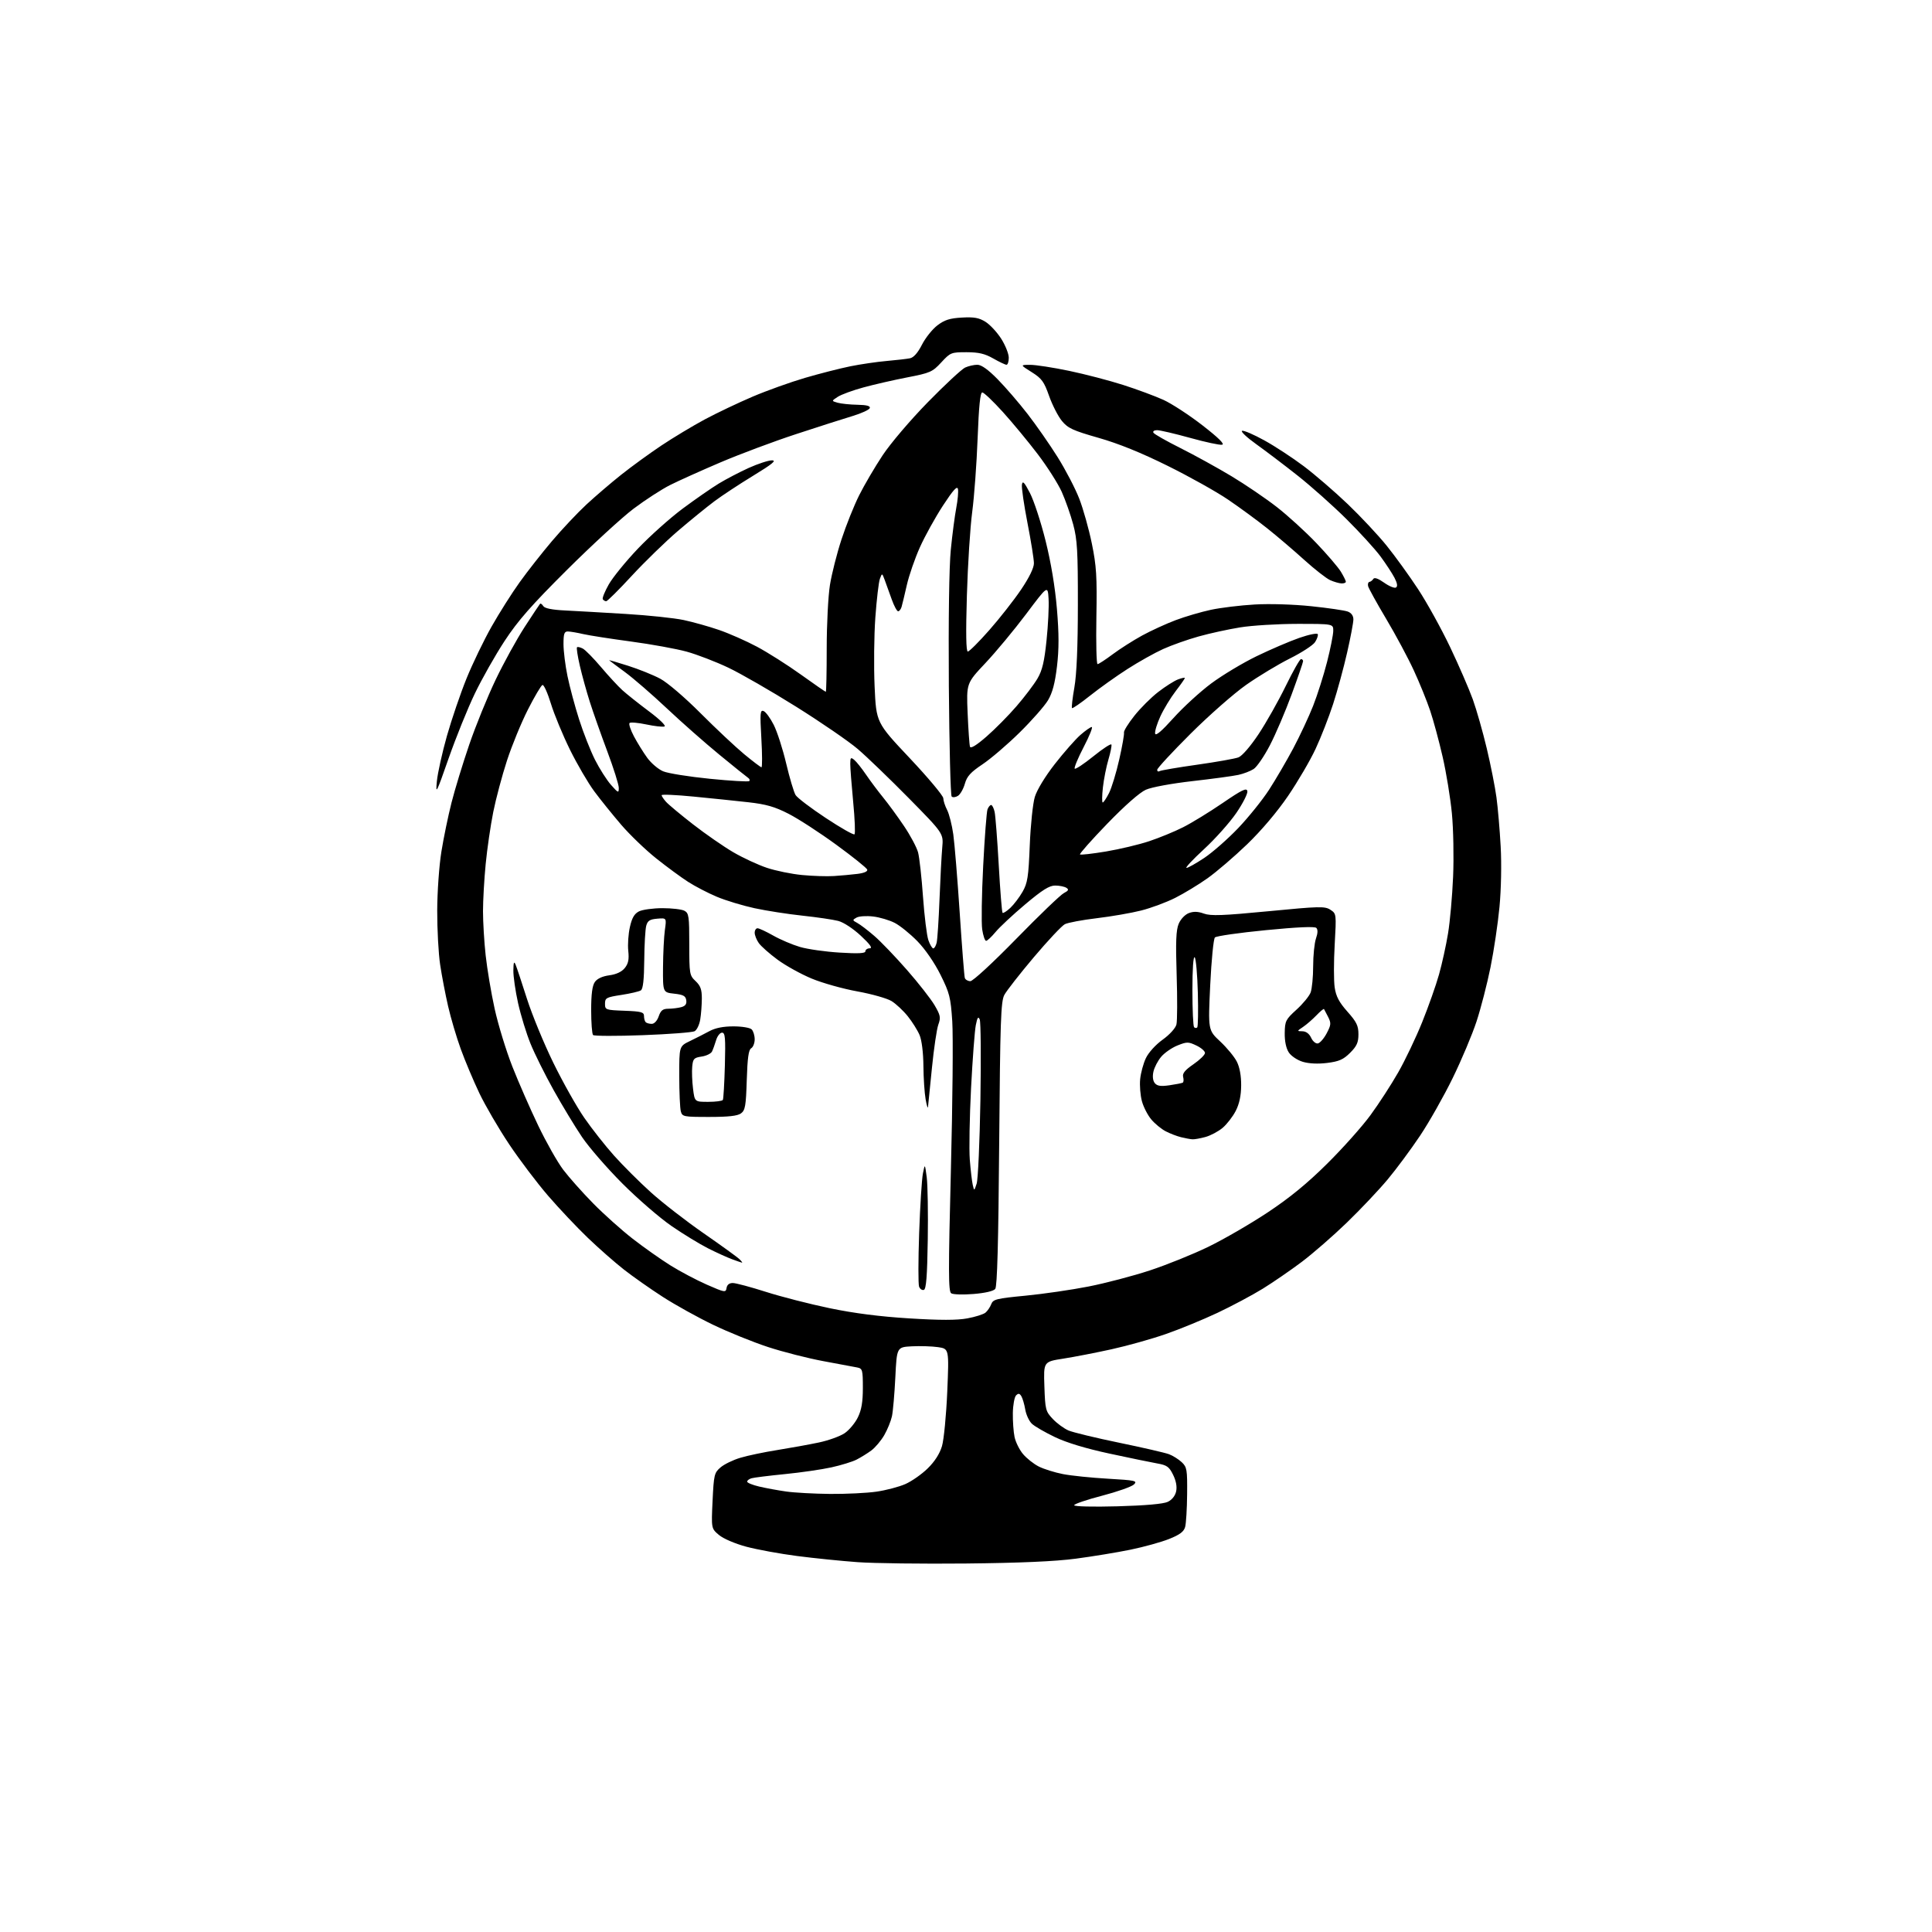 <?xml version="1.0" encoding="UTF-8" standalone="no"?>
<svg 
  version="1.1" 
  xmlns="http://www.w3.org/2000/svg" 
  xmlns:xlink="http://www.w3.org/1999/xlink" 
  xmlns:svg="http://www.w3.org/2000/svg"
  xmlns:rdf="http://www.w3.org/1999/02/22-rdf-syntax-ns#"
  xmlns:cc="http://creativecommons.org/ns#"
  xmlns:dc="http://purl.org/dc/elements/1.1/"
  viewBox="0 0 768 768"
  width="768"
  height="768"
>
<style>svg {background-color: white; }</style>"
<path stroke="none" fill="black" fill-rule="evenodd" d="M384.00,621.52C366.68,621.69 347.27,621.45 340.88,620.98C334.48,620.52 323.68,619.42 316.88,618.54C310.07,617.66 300.98,615.99 296.67,614.84C292.16,613.63 287.55,611.65 285.79,610.17C282.74,607.60 282.74,607.60 283.26,596.59C283.75,586.26 283.94,585.45 286.41,583.33C287.85,582.08 291.39,580.36 294.27,579.50C297.14,578.63 303.77,577.24 309.00,576.41C314.23,575.57 321.64,574.23 325.47,573.42C329.30,572.62 333.92,570.95 335.74,569.73C337.55,568.50 339.92,565.67 341.01,563.43C342.47,560.46 343.00,557.32 343.00,551.70C343.00,544.55 342.85,544.01 340.75,543.59C339.51,543.35 333.47,542.22 327.32,541.08C321.17,539.94 311.27,537.42 305.32,535.47C299.37,533.52 289.55,529.55 283.50,526.64C277.45,523.73 268.45,518.74 263.50,515.55C258.55,512.36 251.57,507.46 248.00,504.66C244.43,501.86 237.96,496.18 233.64,492.03C229.32,487.89 222.22,480.36 217.86,475.31C213.49,470.25 206.52,461.03 202.36,454.81C198.21,448.59 192.88,439.45 190.52,434.50C188.17,429.55 184.85,421.68 183.16,417.00C181.46,412.32 179.20,404.68 178.13,400.00C177.05,395.32 175.63,387.90 174.97,383.50C174.30,379.10 173.78,369.43 173.80,362.00C173.82,354.57 174.57,344.02 175.46,338.54C176.34,333.07 178.16,324.29 179.49,319.04C180.82,313.79 183.99,303.43 186.53,296.00C189.07,288.57 193.78,277.00 196.99,270.28C200.20,263.56 205.40,254.11 208.53,249.28C211.67,244.45 214.43,240.29 214.67,240.03C214.91,239.77 215.49,240.17 215.95,240.92C216.51,241.83 219.44,242.42 224.65,242.67C228.97,242.89 239.82,243.50 248.76,244.05C257.70,244.59 268.05,245.68 271.76,246.47C275.47,247.26 281.79,249.03 285.80,250.41C289.82,251.79 296.62,254.79 300.90,257.07C305.19,259.36 313.02,264.32 318.30,268.11C323.59,271.90 328.07,275.00 328.27,275.00C328.47,275.00 328.63,267.24 328.63,257.75C328.63,248.26 329.21,236.90 329.92,232.50C330.63,228.10 332.69,219.96 334.51,214.42C336.32,208.87 339.48,200.99 341.51,196.92C343.55,192.84 347.75,185.68 350.85,181.00C354.02,176.22 361.90,166.97 368.85,159.86C375.65,152.91 382.31,146.73 383.65,146.11C384.99,145.50 387.18,145.00 388.50,145.00C390.12,145.00 392.79,146.90 396.57,150.75C399.68,153.91 405.02,160.10 408.43,164.50C411.85,168.90 417.23,176.62 420.39,181.66C423.55,186.69 427.43,194.14 429.01,198.20C430.59,202.26 432.84,210.29 434.02,216.04C435.86,225.03 436.11,229.14 435.83,245.25C435.65,255.56 435.86,264.00 436.29,264.00C436.73,264.00 439.43,262.24 442.29,260.10C445.16,257.95 450.43,254.60 454.00,252.64C457.57,250.69 463.60,247.93 467.38,246.51C471.17,245.08 477.47,243.24 481.38,242.40C485.30,241.57 493.11,240.62 498.73,240.30C504.61,239.95 514.19,240.24 521.23,240.98C527.98,241.68 534.51,242.64 535.75,243.10C537.18,243.64 538.00,244.78 537.99,246.23C537.99,247.48 536.87,253.42 535.50,259.42C534.14,265.43 531.63,274.64 529.93,279.88C528.22,285.12 525.09,293.15 522.95,297.72C520.82,302.30 515.91,310.68 512.05,316.36C507.73,322.70 501.44,330.13 495.76,335.61C490.67,340.51 483.57,346.60 480.00,349.13C476.43,351.66 470.64,355.17 467.14,356.93C463.65,358.69 457.57,360.95 453.64,361.94C449.71,362.94 441.77,364.31 436.00,365.00C430.23,365.69 424.51,366.76 423.30,367.38C422.08,368.00 416.54,373.91 410.97,380.50C405.40,387.10 400.12,393.85 399.24,395.50C397.85,398.11 397.59,405.76 397.19,454.74C396.88,494.13 396.41,511.39 395.62,512.37C394.94,513.23 391.59,514.01 387.00,514.38C382.88,514.72 378.88,514.60 378.13,514.11C376.98,513.37 376.96,505.67 378.00,464.87C378.68,438.27 378.92,411.77 378.54,406.00C377.91,396.47 377.48,394.76 373.87,387.50C371.50,382.73 367.80,377.35 364.70,374.17C361.84,371.24 357.78,367.95 355.68,366.87C353.58,365.78 349.70,364.63 347.06,364.32C344.42,364.01 341.46,364.20 340.47,364.76C338.79,365.70 338.81,365.83 340.79,366.89C341.95,367.51 345.00,369.84 347.57,372.06C350.15,374.29 355.98,380.37 360.54,385.58C365.11,390.79 370.03,397.09 371.50,399.58C373.85,403.59 374.02,404.49 373.00,407.31C372.37,409.06 371.23,416.80 370.46,424.50C369.69,432.20 368.99,439.18 368.90,440.00C368.82,440.82 368.39,439.48 367.95,437.00C367.51,434.52 367.11,428.55 367.07,423.72C367.03,418.49 366.42,413.54 365.56,411.48C364.76,409.58 362.64,406.20 360.85,403.97C359.06,401.74 356.16,399.03 354.41,397.95C352.66,396.87 346.55,395.14 340.82,394.10C335.09,393.07 326.92,390.77 322.66,389.00C318.40,387.23 312.29,383.85 309.08,381.48C305.87,379.12 302.51,376.14 301.62,374.87C300.73,373.60 300.00,371.76 300.00,370.78C300.00,369.80 300.51,369.00 301.13,369.00C301.75,369.00 304.56,370.31 307.38,371.91C310.20,373.51 314.98,375.54 318.00,376.43C321.02,377.32 328.11,378.33 333.75,378.67C341.18,379.13 344.00,378.99 344.00,378.15C344.00,377.52 344.79,376.98 345.75,376.96C346.96,376.94 345.87,375.40 342.21,371.99C339.15,369.14 335.36,366.64 333.21,366.08C331.17,365.55 324.77,364.61 319.00,363.99C313.23,363.38 304.63,362.04 299.91,361.02C295.18,359.99 288.45,357.95 284.96,356.48C281.46,355.01 276.33,352.35 273.55,350.56C270.77,348.78 265.06,344.58 260.87,341.24C256.67,337.90 250.41,331.89 246.97,327.89C243.53,323.88 238.69,317.89 236.23,314.56C233.76,311.23 229.41,303.77 226.56,298.00C223.72,292.22 220.31,284.00 219.00,279.73C217.69,275.45 216.18,272.11 215.64,272.29C215.10,272.47 212.50,276.86 209.86,282.06C207.22,287.25 203.48,296.36 201.54,302.31C199.60,308.26 197.14,317.48 196.07,322.81C195.01,328.14 193.65,337.42 193.07,343.42C192.48,349.43 192.00,357.89 192.00,362.21C192.00,366.54 192.47,374.45 193.06,379.79C193.64,385.13 195.24,394.68 196.63,401.00C198.02,407.32 201.19,417.68 203.68,424.00C206.17,430.32 210.81,440.90 213.98,447.50C217.15,454.10 221.61,461.98 223.90,465.00C226.18,468.02 231.53,474.03 235.78,478.35C240.02,482.67 247.10,489.00 251.50,492.42C255.90,495.84 262.65,500.60 266.50,503.01C270.35,505.42 276.88,508.87 281.00,510.68C288.13,513.80 288.52,513.87 288.82,511.98C289.03,510.70 289.91,510.01 291.32,510.02C292.52,510.03 298.44,511.61 304.48,513.54C310.52,515.47 321.92,518.39 329.81,520.03C339.53,522.05 349.73,523.36 361.45,524.08C373.69,524.84 380.43,524.84 384.51,524.08C387.68,523.50 390.93,522.47 391.74,521.80C392.55,521.13 393.58,519.62 394.03,518.43C394.77,516.49 396.05,516.17 407.67,515.05C414.73,514.37 425.99,512.73 432.70,511.41C439.41,510.09 450.37,507.22 457.06,505.02C463.75,502.82 474.23,498.59 480.36,495.61C486.49,492.63 497.09,486.49 503.93,481.95C512.69,476.14 519.66,470.43 527.55,462.60C533.72,456.50 541.46,447.82 544.77,443.31C548.07,438.81 553.04,431.16 555.80,426.31C558.57,421.47 562.87,412.45 565.35,406.29C567.84,400.12 570.85,391.60 572.04,387.34C573.24,383.08 574.85,375.75 575.62,371.05C576.40,366.35 577.30,356.20 577.63,348.50C577.96,340.80 577.74,329.48 577.15,323.35C576.56,317.22 574.91,307.09 573.47,300.85C572.04,294.61 569.81,286.35 568.51,282.50C567.22,278.65 564.30,271.45 562.01,266.50C559.73,261.55 554.79,252.32 551.02,246.00C547.25,239.68 544.02,233.81 543.83,232.97C543.65,232.13 543.90,231.38 544.39,231.31C544.88,231.23 545.57,230.69 545.93,230.11C546.35,229.43 547.91,229.99 550.22,231.63C552.22,233.05 554.33,233.91 554.92,233.55C555.65,233.10 555.46,231.86 554.34,229.69C553.43,227.94 550.92,224.10 548.76,221.17C546.59,218.24 540.47,211.54 535.16,206.27C529.85,201.01 521.17,193.28 515.88,189.10C510.60,184.92 503.17,179.29 499.39,176.58C495.61,173.88 493.07,171.48 493.74,171.25C494.42,171.03 498.40,172.74 502.60,175.06C506.80,177.37 513.87,182.01 518.31,185.35C522.75,188.70 530.60,195.47 535.75,200.39C540.90,205.32 547.87,212.76 551.23,216.93C554.59,221.09 560.22,228.88 563.74,234.24C567.25,239.59 572.97,249.94 576.45,257.24C579.92,264.53 583.97,273.88 585.46,278.00C586.94,282.12 589.44,290.90 591.01,297.50C592.58,304.10 594.32,312.88 594.87,317.00C595.43,321.12 596.18,329.90 596.54,336.50C596.93,343.43 596.73,353.57 596.07,360.50C595.45,367.10 593.84,377.90 592.50,384.50C591.17,391.10 588.67,400.77 586.96,406.00C585.25,411.23 580.97,421.38 577.46,428.56C573.95,435.74 568.12,446.05 564.50,451.46C560.88,456.87 555.07,464.72 551.57,468.90C548.08,473.08 540.79,480.79 535.36,486.04C529.94,491.28 521.90,498.28 517.50,501.60C513.10,504.91 506.11,509.72 501.97,512.28C497.83,514.83 489.73,519.15 483.97,521.87C478.21,524.58 468.95,528.39 463.38,530.32C457.82,532.26 448.14,534.97 441.88,536.35C435.62,537.73 426.97,539.41 422.66,540.08C414.82,541.30 414.82,541.30 415.16,551.09C415.48,560.37 415.65,561.04 418.50,564.06C420.15,565.81 422.96,567.87 424.75,568.64C426.54,569.40 435.63,571.60 444.95,573.52C454.26,575.44 463.15,577.49 464.69,578.07C466.24,578.65 468.51,580.08 469.75,581.24C471.82,583.18 471.99,584.18 471.90,593.92C471.85,599.74 471.49,605.62 471.11,607.00C470.59,608.87 468.97,610.08 464.73,611.77C461.60,613.02 454.70,614.93 449.40,616.02C444.10,617.11 434.30,618.72 427.63,619.60C419.36,620.69 405.47,621.30 384.00,621.52zM444.25,598.78C455.33,598.47 462.47,597.84 464.20,597.01C465.86,596.22 467.15,594.62 467.53,592.86C467.94,591.00 467.52,588.68 466.33,586.26C464.75,583.04 463.88,582.42 460.00,581.74C457.52,581.30 448.98,579.54 441.00,577.82C431.66,575.81 423.96,573.48 419.36,571.27C415.43,569.39 411.31,567.01 410.21,565.98C409.10,564.95 407.90,562.38 407.55,560.28C407.19,558.18 406.49,555.80 405.99,554.99C405.29,553.86 404.81,553.79 403.90,554.70C403.26,555.34 402.68,558.49 402.62,561.69C402.57,564.88 402.87,569.17 403.30,571.22C403.73,573.27 405.24,576.32 406.67,578.01C408.09,579.70 410.89,581.93 412.90,582.95C414.91,583.97 419.24,585.33 422.52,585.97C425.81,586.61 433.87,587.44 440.43,587.81C451.35,588.44 452.23,588.64 450.77,590.09C449.89,590.97 444.18,592.98 438.09,594.57C431.99,596.15 427.00,597.86 427.00,598.35C427.00,598.87 434.33,599.05 444.25,598.78zM330.00,593.86C336.32,593.91 344.60,593.51 348.39,592.96C352.18,592.42 357.36,591.05 359.89,589.94C362.43,588.82 366.43,586.02 368.78,583.71C371.56,580.99 373.55,577.89 374.45,574.87C375.21,572.31 376.15,562.55 376.55,553.19C377.27,536.16 377.27,536.16 372.89,535.51C370.47,535.16 365.80,535.01 362.50,535.18C356.50,535.50 356.50,535.50 355.91,547.50C355.58,554.10 354.98,561.08 354.56,563.00C354.14,564.92 352.77,568.30 351.50,570.50C350.23,572.70 347.91,575.44 346.35,576.60C344.78,577.75 342.15,579.38 340.50,580.22C338.85,581.07 334.35,582.45 330.50,583.30C326.65,584.15 318.32,585.36 312.00,585.98C305.68,586.61 299.71,587.35 298.75,587.63C297.79,587.91 297.00,588.51 297.00,588.97C297.00,589.43 299.14,590.31 301.75,590.92C304.36,591.54 309.20,592.43 312.50,592.90C315.80,593.37 323.68,593.80 330.00,593.86zM367.25,512.75C366.56,512.98 365.71,512.40 365.35,511.46C364.99,510.52 365.00,500.92 365.38,490.13C365.76,479.33 366.43,468.70 366.87,466.50C367.66,462.50 367.66,462.50 368.39,468.00C368.78,471.02 368.97,482.24 368.80,492.92C368.58,507.34 368.18,512.44 367.25,512.75zM294.96,501.93C294.71,501.89 292.92,501.28 290.99,500.56C289.06,499.85 284.77,497.90 281.46,496.23C278.15,494.56 271.63,490.58 266.97,487.38C262.31,484.18 253.54,476.60 247.47,470.53C241.40,464.46 234.16,456.12 231.37,452.00C228.58,447.88 223.50,439.48 220.08,433.35C216.66,427.22 212.52,418.91 210.89,414.88C209.25,410.86 207.03,403.62 205.95,398.79C204.88,393.97 204.03,388.10 204.07,385.76C204.12,382.51 204.33,381.97 204.97,383.50C205.43,384.60 207.45,390.68 209.46,397.00C211.48,403.32 216.20,414.80 219.97,422.50C223.74,430.20 229.27,440.04 232.27,444.36C235.26,448.69 240.58,455.44 244.08,459.36C247.59,463.29 254.17,469.85 258.71,473.95C263.25,478.05 272.71,485.39 279.73,490.26C286.75,495.13 293.16,499.76 293.96,500.56C294.77,501.35 295.22,501.97 294.96,501.93zM388.24,470.50C388.78,468.85 389.45,453.90 389.73,437.27C390.00,420.65 389.88,406.25 389.46,405.27C388.87,403.91 388.51,404.42 387.90,407.50C387.46,409.70 386.61,420.95 386.01,432.50C385.42,444.05 385.19,456.88 385.51,461.00C385.84,465.12 386.36,469.62 386.68,471.00C387.26,473.50 387.26,473.50 388.24,470.50zM474.00,452.89C473.18,452.84 471.15,452.47 469.50,452.06C467.85,451.66 465.09,450.60 463.37,449.70C461.65,448.81 459.07,446.69 457.65,444.99C456.22,443.30 454.54,440.02 453.92,437.71C453.30,435.40 452.99,431.49 453.23,429.01C453.47,426.53 454.49,422.76 455.51,420.62C456.57,418.39 459.40,415.27 462.18,413.28C464.96,411.28 467.28,408.72 467.65,407.25C468.00,405.85 468.04,396.99 467.74,387.58C467.31,374.38 467.50,369.72 468.55,367.22C469.33,365.37 471.05,363.55 472.58,362.97C474.46,362.25 476.22,362.31 478.58,363.17C481.31,364.15 486.06,363.98 504.20,362.23C524.54,360.26 526.68,360.21 528.86,361.65C531.24,363.21 531.25,363.29 530.56,375.53C530.17,382.31 530.17,389.96 530.56,392.54C531.09,396.10 532.32,398.42 535.63,402.15C539.27,406.24 540.00,407.75 540.00,411.13C540.00,414.40 539.35,415.85 536.70,418.50C534.02,421.18 532.30,421.94 527.60,422.53C523.95,422.99 520.35,422.82 517.89,422.09C515.70,421.43 513.25,419.79 512.31,418.35C511.24,416.72 510.65,413.88 510.70,410.65C510.77,405.87 511.09,405.25 515.37,401.36C517.90,399.07 520.43,396.00 520.99,394.53C521.54,393.07 522.00,388.37 522.00,384.08C522.00,379.80 522.51,374.85 523.12,373.07C523.86,370.96 523.91,369.51 523.26,368.86C522.62,368.22 515.69,368.53 503.12,369.76C492.58,370.79 483.51,372.09 482.95,372.65C482.39,373.21 481.55,381.73 481.08,391.58C480.23,409.50 480.23,409.50 485.05,414.00C487.70,416.48 490.67,420.07 491.65,422.00C492.79,424.24 493.41,427.66 493.38,431.50C493.35,435.58 492.65,438.82 491.21,441.62C490.04,443.89 487.70,446.91 486.01,448.34C484.32,449.76 481.26,451.39 479.22,451.96C477.17,452.52 474.82,452.95 474.00,452.89zM281.93,444.00C271.68,444.00 271.21,443.91 270.63,441.75C270.30,440.51 270.02,434.19 270.01,427.69C270.00,415.89 270.00,415.89 274.25,413.84C276.59,412.72 280.07,410.94 282.00,409.90C284.34,408.63 287.51,408.00 291.55,408.00C294.92,408.00 298.13,408.53 298.80,409.20C299.46,409.86 300.00,411.64 300.00,413.15C300.00,414.66 299.37,416.26 298.61,416.70C297.58,417.29 297.12,420.57 296.85,429.34C296.53,439.63 296.23,441.36 294.55,442.59C293.17,443.60 289.56,444.00 281.93,444.00zM281.51,438.00C284.47,438.00 287.09,437.66 287.34,437.25C287.59,436.84 287.95,430.65 288.15,423.50C288.44,412.55 288.27,410.50 287.02,410.50C286.21,410.50 285.15,411.85 284.66,413.50C284.17,415.15 283.43,417.18 283.03,418.00C282.62,418.82 280.76,419.73 278.90,420.00C275.86,420.45 275.46,420.87 275.17,424.00C274.98,425.93 275.13,429.86 275.49,432.75C276.14,438.00 276.14,438.00 281.51,438.00zM464.90,431.41C467.43,431.04 469.80,430.58 470.16,430.37C470.52,430.17 470.59,429.15 470.32,428.11C469.95,426.71 471.03,425.39 474.41,423.06C476.94,421.32 479.00,419.30 479.00,418.57C479.00,417.83 477.45,416.49 475.56,415.60C472.39,414.09 471.82,414.09 468.06,415.59C465.82,416.49 462.91,418.51 461.58,420.09C460.25,421.66 458.87,424.33 458.50,426.02C458.08,427.93 458.29,429.65 459.07,430.58C460.01,431.71 461.43,431.91 464.90,431.41zM523.88,414.78C524.72,414.62 526.29,412.81 527.38,410.75C529.13,407.43 529.19,406.71 527.96,404.26C527.19,402.74 526.45,401.33 526.31,401.11C526.17,400.90 524.81,402.03 523.28,403.63C521.75,405.22 519.38,407.28 518.00,408.21C515.50,409.90 515.50,409.90 517.77,409.95C519.20,409.98 520.47,410.94 521.20,412.54C521.84,413.94 523.04,414.95 523.88,414.78zM255.50,411.50C245.05,411.89 236.16,411.86 235.75,411.44C235.34,411.01 235.00,406.57 235.00,401.56C235.00,395.18 235.44,391.82 236.46,390.36C237.40,389.02 239.46,388.07 242.20,387.70C244.98,387.33 247.13,386.32 248.35,384.82C249.77,383.06 250.11,381.42 249.75,378.00C249.48,375.53 249.77,371.26 250.39,368.53C251.21,364.87 252.16,363.23 254.00,362.29C255.38,361.60 259.57,361.02 263.32,361.01C267.06,361.01 271.00,361.47 272.07,362.04C273.82,362.97 274.00,364.23 274.00,375.36C274.00,387.18 274.10,387.74 276.50,390.00C278.46,391.85 279.00,393.33 278.99,396.92C278.98,399.44 278.70,403.20 278.35,405.29C278.01,407.37 277.00,409.46 276.11,409.93C275.23,410.40 265.95,411.11 255.50,411.50zM475.92,408.42C476.24,408.10 476.35,401.91 476.16,394.67C475.97,387.42 475.41,381.07 474.91,380.55C474.36,379.98 474.00,385.17 474.00,393.63C474.00,401.35 474.30,407.97 474.67,408.33C475.03,408.70 475.60,408.74 475.92,408.42zM259.07,407.00C260.10,407.00 261.23,405.78 261.85,404.00C262.67,401.64 263.49,401.00 265.70,400.99C267.24,400.98 269.54,400.70 270.80,400.36C272.44,399.92 273.02,399.12 272.80,397.62C272.56,395.91 271.63,395.40 268.00,395.00C263.50,394.50 263.50,394.50 263.56,384.50C263.60,379.00 263.93,372.34 264.30,369.69C264.98,364.88 264.98,364.88 261.28,365.19C258.31,365.44 257.44,365.99 256.89,368.00C256.51,369.38 256.15,375.54 256.10,381.69C256.03,389.45 255.62,393.13 254.75,393.69C254.06,394.14 250.57,394.95 247.00,395.50C241.00,396.42 240.50,396.69 240.50,399.00C240.50,401.43 240.73,401.51 248.25,401.79C254.92,402.04 256.00,402.33 256.00,403.88C256.00,404.86 256.30,405.97 256.67,406.33C257.03,406.70 258.11,407.00 259.07,407.00zM385.72,390.03C386.73,390.05 394.64,382.75 404.00,373.17C413.07,363.88 421.57,355.71 422.89,355.03C424.76,354.05 424.98,353.60 423.89,352.91C423.12,352.43 421.14,352.02 419.47,352.02C417.15,352.00 414.36,353.75 407.53,359.50C402.63,363.62 397.33,368.57 395.74,370.50C394.15,372.42 392.46,374.00 391.99,374.00C391.51,374.00 390.82,371.96 390.44,369.47C390.07,366.98 390.24,355.61 390.83,344.20C391.41,332.79 392.19,322.68 392.55,321.73C392.92,320.78 393.56,320.00 393.99,320.00C394.42,320.00 395.04,321.24 395.38,322.75C395.71,324.26 396.45,333.80 397.02,343.94C397.59,354.09 398.27,362.60 398.53,362.86C398.79,363.13 400.17,362.25 401.60,360.92C403.02,359.59 405.22,356.70 406.48,354.50C408.47,351.01 408.84,348.63 409.35,336.00C409.67,328.02 410.57,319.38 411.36,316.78C412.20,314.00 415.46,308.64 419.31,303.71C422.90,299.11 427.46,293.93 429.45,292.18C431.44,290.43 433.48,289.00 433.99,289.00C434.50,289.00 433.05,292.59 430.77,296.98C428.49,301.37 426.89,305.22 427.22,305.55C427.55,305.88 430.89,303.66 434.66,300.62C438.42,297.58 441.64,295.49 441.81,295.97C441.98,296.46 441.44,299.15 440.61,301.95C439.77,304.75 438.79,309.74 438.42,313.02C438.05,316.31 438.02,319.00 438.35,319.00C438.69,319.00 439.81,317.31 440.86,315.25C441.90,313.19 443.73,307.18 444.92,301.90C446.12,296.61 446.96,291.80 446.80,291.21C446.63,290.61 448.47,287.63 450.89,284.58C453.30,281.53 457.57,277.26 460.39,275.09C463.20,272.91 466.74,270.67 468.25,270.09C469.76,269.52 471.00,269.26 471.00,269.52C471.00,269.77 469.36,272.12 467.35,274.74C465.34,277.36 462.60,281.86 461.27,284.75C459.94,287.64 459.00,290.72 459.18,291.60C459.40,292.68 461.76,290.67 466.47,285.43C470.31,281.16 477.06,274.97 481.47,271.69C485.89,268.40 494.00,263.53 499.50,260.86C505.00,258.19 512.65,254.91 516.50,253.57C520.39,252.22 523.65,251.57 523.84,252.10C524.03,252.63 523.53,254.06 522.73,255.28C521.93,256.50 517.44,259.42 512.75,261.76C508.06,264.11 500.23,268.83 495.36,272.25C490.49,275.67 480.54,284.42 473.25,291.69C465.96,298.96 460.00,305.40 460.00,306.01C460.00,306.62 460.42,306.86 460.94,306.54C461.46,306.22 468.17,305.07 475.85,303.99C483.53,302.90 490.94,301.59 492.30,301.07C493.76,300.52 497.06,296.70 500.31,291.82C503.35,287.24 508.19,278.66 511.07,272.75C513.96,266.84 516.70,262.00 517.16,262.00C517.62,262.00 518.00,262.37 518.00,262.83C518.00,263.28 515.96,269.21 513.46,276.01C510.96,282.80 507.07,291.91 504.81,296.25C502.55,300.60 499.65,304.84 498.37,305.68C497.09,306.52 494.34,307.58 492.27,308.03C490.20,308.49 481.98,309.60 474.00,310.51C465.72,311.45 457.78,312.91 455.50,313.93C453.04,315.02 447.15,320.21 440.16,327.43C433.93,333.88 429.05,339.38 429.31,339.65C429.58,339.91 434.23,339.38 439.65,338.48C445.07,337.57 452.78,335.74 456.79,334.40C460.80,333.07 466.88,330.58 470.29,328.85C473.71,327.13 480.77,322.80 486.00,319.23C493.76,313.93 495.56,313.06 495.85,314.49C496.04,315.45 494.06,319.35 491.46,323.16C488.85,326.97 483.08,333.45 478.62,337.55C474.17,341.65 471.03,345.00 471.65,345.00C472.27,345.00 475.46,343.21 478.74,341.02C482.02,338.83 488.07,333.51 492.18,329.21C496.29,324.90 501.82,318.03 504.47,313.94C507.12,309.85 511.44,302.45 514.08,297.50C516.71,292.55 520.26,284.96 521.97,280.63C523.68,276.30 526.18,268.42 527.53,263.13C528.88,257.83 529.99,252.26 529.99,250.75C530.00,248.00 530.00,248.00 515.75,248.00C507.91,248.01 497.65,248.63 492.95,249.40C488.25,250.16 480.82,251.78 476.45,253.01C472.08,254.23 465.75,256.47 462.39,257.99C459.04,259.50 452.65,263.08 448.21,265.93C443.76,268.78 437.08,273.54 433.35,276.51C429.63,279.48 426.38,281.71 426.14,281.48C425.90,281.24 426.33,277.55 427.08,273.27C427.99,268.11 428.46,257.10 428.47,240.50C428.50,219.15 428.23,214.48 426.62,208.50C425.59,204.65 423.53,198.80 422.05,195.50C420.56,192.20 416.26,185.45 412.49,180.50C408.72,175.55 402.49,168.01 398.63,163.75C394.77,159.49 391.10,156.00 390.47,156.00C389.66,156.00 389.10,161.55 388.62,174.25C388.24,184.29 387.27,197.45 386.47,203.50C385.66,209.55 384.71,224.51 384.35,236.75C383.90,251.78 384.03,259.00 384.72,259.00C385.29,259.00 389.13,255.17 393.25,250.49C397.38,245.81 403.06,238.56 405.88,234.39C409.12,229.60 411.00,225.75 411.00,223.91C411.00,222.32 409.85,215.11 408.44,207.90C407.04,200.69 406.04,193.83 406.23,192.65C406.50,190.95 407.17,191.66 409.41,195.97C410.98,198.98 413.78,207.52 415.63,214.96C417.79,223.61 419.41,233.35 420.14,242.02C420.98,251.97 420.98,258.03 420.17,264.88C419.38,271.56 418.37,275.38 416.61,278.35C415.25,280.63 410.17,286.41 405.32,291.18C400.47,295.96 393.82,301.65 390.55,303.83C385.84,306.98 384.38,308.58 383.55,311.54C382.97,313.60 381.73,315.77 380.80,316.36C379.86,316.95 378.74,317.07 378.30,316.63C377.86,316.19 377.36,296.41 377.18,272.67C376.99,246.23 377.29,225.24 377.96,218.50C378.56,212.45 379.54,204.98 380.13,201.90C380.72,198.81 381.02,195.44 380.80,194.40C380.50,193.00 378.91,194.76 374.83,201.00C371.78,205.68 367.65,213.13 365.67,217.56C363.68,221.99 361.35,228.74 360.48,232.56C359.62,236.38 358.67,240.29 358.39,241.25C358.10,242.21 357.48,243.00 357.02,243.00C356.55,243.00 355.40,240.86 354.47,238.25C353.54,235.64 352.30,232.20 351.71,230.61C350.64,227.73 350.64,227.73 349.77,230.09C349.29,231.39 348.48,238.31 347.96,245.48C347.45,252.64 347.32,264.97 347.67,272.87C348.32,287.25 348.32,287.25 361.63,301.37C368.95,309.14 374.95,316.31 374.97,317.30C374.99,318.29 375.67,320.40 376.50,321.99C377.32,323.58 378.42,327.95 378.95,331.69C379.47,335.44 380.62,349.52 381.51,363.00C382.40,376.48 383.30,388.06 383.53,388.75C383.75,389.44 384.74,390.01 385.72,390.03zM370.99,377.00C371.43,377.00 372.03,375.99 372.33,374.75C372.64,373.51 373.15,365.75 373.47,357.50C373.79,349.25 374.28,339.98 374.56,336.90C375.06,331.31 375.06,331.31 361.28,317.31C353.70,309.62 344.57,300.82 341.00,297.77C337.43,294.71 326.40,287.14 316.50,280.94C306.60,274.74 294.45,267.75 289.50,265.40C284.55,263.05 277.12,260.19 273.00,259.05C268.88,257.91 258.91,256.10 250.86,255.02C242.82,253.94 234.27,252.61 231.86,252.06C229.46,251.50 226.71,251.04 225.75,251.02C224.31,251.00 224.00,251.90 224.00,256.04C224.00,258.82 224.71,264.55 225.59,268.79C226.46,273.03 228.54,280.77 230.21,286.00C231.88,291.23 234.71,298.43 236.51,302.00C238.31,305.57 241.18,310.07 242.88,312.00C245.75,315.25 245.97,315.34 245.98,313.21C245.99,311.95 243.94,305.43 241.42,298.71C238.90,291.99 235.77,283.12 234.46,279.00C233.15,274.88 231.36,268.41 230.49,264.63C229.62,260.86 229.11,257.56 229.37,257.30C229.62,257.05 230.67,257.29 231.69,257.83C232.72,258.38 235.96,261.68 238.91,265.17C241.85,268.65 245.67,272.78 247.38,274.34C249.10,275.90 253.86,279.69 257.98,282.77C262.27,285.97 264.89,288.54 264.13,288.79C263.40,289.03 260.14,288.67 256.88,287.97C253.62,287.28 250.64,287.03 250.26,287.41C249.87,287.79 250.66,290.18 252.00,292.71C253.34,295.24 255.72,299.08 257.28,301.23C258.85,303.39 261.70,305.81 263.62,306.61C265.54,307.42 273.89,308.75 282.18,309.58C290.46,310.41 297.51,310.82 297.84,310.49C298.17,310.16 297.96,309.58 297.38,309.20C296.79,308.81 291.65,304.68 285.96,300.00C280.26,295.32 270.85,287.03 265.05,281.56C259.25,276.10 251.80,269.65 248.50,267.22C245.20,264.80 242.35,262.66 242.16,262.48C241.98,262.30 245.34,263.27 249.63,264.64C253.93,266.00 259.71,268.33 262.47,269.81C265.32,271.33 272.26,277.27 278.50,283.53C284.55,289.59 292.34,296.91 295.80,299.78C299.27,302.65 302.37,305.00 302.70,305.00C303.03,305.00 303.01,299.84 302.65,293.53C302.07,283.42 302.18,282.13 303.54,282.66C304.40,282.98 306.21,285.45 307.57,288.14C308.93,290.83 311.17,297.76 312.53,303.54C313.90,309.32 315.58,314.95 316.26,316.05C316.94,317.15 322.35,321.26 328.27,325.17C334.19,329.09 339.33,332.01 339.68,331.65C340.04,331.29 339.80,325.49 339.15,318.75C338.51,312.01 337.98,305.21 337.99,303.63C338.00,301.12 338.20,300.92 339.58,302.07C340.46,302.79 342.57,305.44 344.27,307.94C345.98,310.45 349.03,314.52 351.05,317.00C353.08,319.48 356.81,324.58 359.35,328.35C361.90,332.12 364.41,336.84 364.95,338.85C365.48,340.86 366.37,348.80 366.91,356.50C367.46,364.20 368.42,371.96 369.05,373.75C369.68,375.54 370.55,377.00 370.99,377.00zM331.50,348.24C334.25,348.07 338.44,347.68 340.81,347.39C343.49,347.06 344.98,346.41 344.74,345.68C344.53,345.03 338.99,340.58 332.43,335.80C325.87,331.01 317.35,325.48 313.50,323.51C307.98,320.68 304.59,319.71 297.50,318.91C292.55,318.35 282.76,317.34 275.75,316.66C268.74,315.97 263.00,315.72 263.00,316.10C263.00,316.47 263.79,317.66 264.75,318.73C265.71,319.81 270.55,323.84 275.50,327.69C280.45,331.54 287.65,336.53 291.50,338.78C295.35,341.03 301.38,343.82 304.90,344.99C308.42,346.16 314.72,347.45 318.90,347.84C323.08,348.24 328.75,348.42 331.50,348.24zM178.32,301.50C173.44,315.45 173.12,316.08 173.67,310.50C174.00,307.20 175.80,299.10 177.67,292.50C179.55,285.90 183.04,275.66 185.44,269.74C187.84,263.82 192.32,254.54 195.39,249.11C198.46,243.69 203.49,235.73 206.58,231.44C209.66,227.14 215.46,219.76 219.48,215.02C223.50,210.29 229.64,203.77 233.14,200.53C236.64,197.29 242.86,191.96 246.96,188.70C251.07,185.43 258.27,180.20 262.96,177.07C267.66,173.94 275.40,169.28 280.17,166.72C284.94,164.17 293.49,160.10 299.17,157.68C304.85,155.26 314.23,151.90 320.00,150.21C325.77,148.52 333.88,146.45 338.00,145.61C342.12,144.78 348.65,143.82 352.50,143.49C356.35,143.15 360.51,142.67 361.74,142.42C363.20,142.12 364.85,140.25 366.48,137.05C367.85,134.34 370.61,130.88 372.61,129.35C375.47,127.17 377.54,126.51 382.37,126.24C387.23,125.96 389.18,126.32 391.77,127.94C393.57,129.07 396.38,132.11 398.02,134.69C399.66,137.28 401.00,140.65 401.00,142.20C401.00,143.74 400.60,145.00 400.10,145.00C399.61,145.00 397.25,143.88 394.85,142.51C391.49,140.59 389.06,140.02 384.21,140.01C378.13,140.00 377.79,140.14 374.17,144.06C370.66,147.87 369.78,148.25 360.64,150.02C355.26,151.06 347.41,152.86 343.18,154.02C338.96,155.17 334.38,156.85 333.00,157.76C330.50,159.39 330.50,159.39 333.00,160.10C334.38,160.48 337.90,160.85 340.83,160.90C344.54,160.97 346.04,161.37 345.76,162.22C345.54,162.89 342.46,164.30 338.93,165.37C335.39,166.43 325.30,169.66 316.50,172.55C307.70,175.43 294.18,180.49 286.45,183.78C278.73,187.07 269.67,191.15 266.33,192.83C262.99,194.52 256.49,198.73 251.88,202.20C247.28,205.66 235.37,216.60 225.42,226.50C211.22,240.64 205.89,246.71 200.59,254.79C196.88,260.45 191.53,269.90 188.71,275.79C185.88,281.68 181.21,293.25 178.32,301.50zM392.12,292.82C395.49,289.89 400.88,284.45 404.09,280.72C407.31,277.00 411.06,272.05 412.42,269.72C414.33,266.46 415.15,263.01 416.02,254.50C416.65,248.45 417.01,241.06 416.83,238.07C416.50,232.64 416.50,232.64 407.92,244.07C403.19,250.36 395.91,259.13 391.74,263.56C384.15,271.62 384.15,271.62 384.65,283.56C384.93,290.13 385.35,296.09 385.58,296.82C385.85,297.68 388.13,296.29 392.12,292.82zM240.97,239.00C240.50,239.00 239.89,238.63 239.62,238.19C239.34,237.74 240.43,235.08 242.03,232.26C243.64,229.45 248.85,223.06 253.61,218.06C258.37,213.06 266.36,205.92 271.38,202.18C276.40,198.45 282.86,193.97 285.75,192.21C288.63,190.46 293.98,187.67 297.63,186.01C301.29,184.36 305.43,183.00 306.85,183.00C308.80,183.00 307.02,184.46 299.46,189.07C293.98,192.41 287.02,196.99 284.00,199.25C280.98,201.51 274.45,206.82 269.50,211.05C264.55,215.29 256.30,223.31 251.16,228.87C246.02,234.44 241.44,239.00 240.97,239.00zM533.25,231.92C532.29,231.87 530.27,231.29 528.76,230.62C527.25,229.95 522.61,226.32 518.45,222.56C514.29,218.79 507.65,213.13 503.69,209.98C499.74,206.83 492.75,201.71 488.17,198.60C483.60,195.49 472.80,189.45 464.17,185.18C453.64,179.96 444.63,176.31 436.69,174.05C426.49,171.14 424.51,170.23 422.13,167.34C420.61,165.49 418.32,161.03 417.04,157.41C415.02,151.69 414.12,150.45 410.11,147.93C405.50,145.04 405.50,145.04 409.50,145.03C411.70,145.02 418.68,146.10 425.00,147.42C431.32,148.74 441.00,151.27 446.50,153.03C452.00,154.79 459.20,157.46 462.50,158.96C465.80,160.47 472.77,165.02 478.00,169.08C484.40,174.05 486.95,176.57 485.80,176.79C484.87,176.98 479.14,175.75 473.07,174.06C467.00,172.38 461.10,171.00 459.96,171.00C458.79,171.00 458.16,171.45 458.52,172.03C458.87,172.60 463.73,175.36 469.33,178.16C474.92,180.97 484.00,185.97 489.50,189.28C495.00,192.58 503.10,198.09 507.50,201.51C511.90,204.93 519.00,211.40 523.27,215.88C527.55,220.36 531.93,225.48 533.02,227.26C534.10,229.04 534.99,230.84 535.00,231.25C535.00,231.66 534.21,231.96 533.25,231.92z" />

</svg>